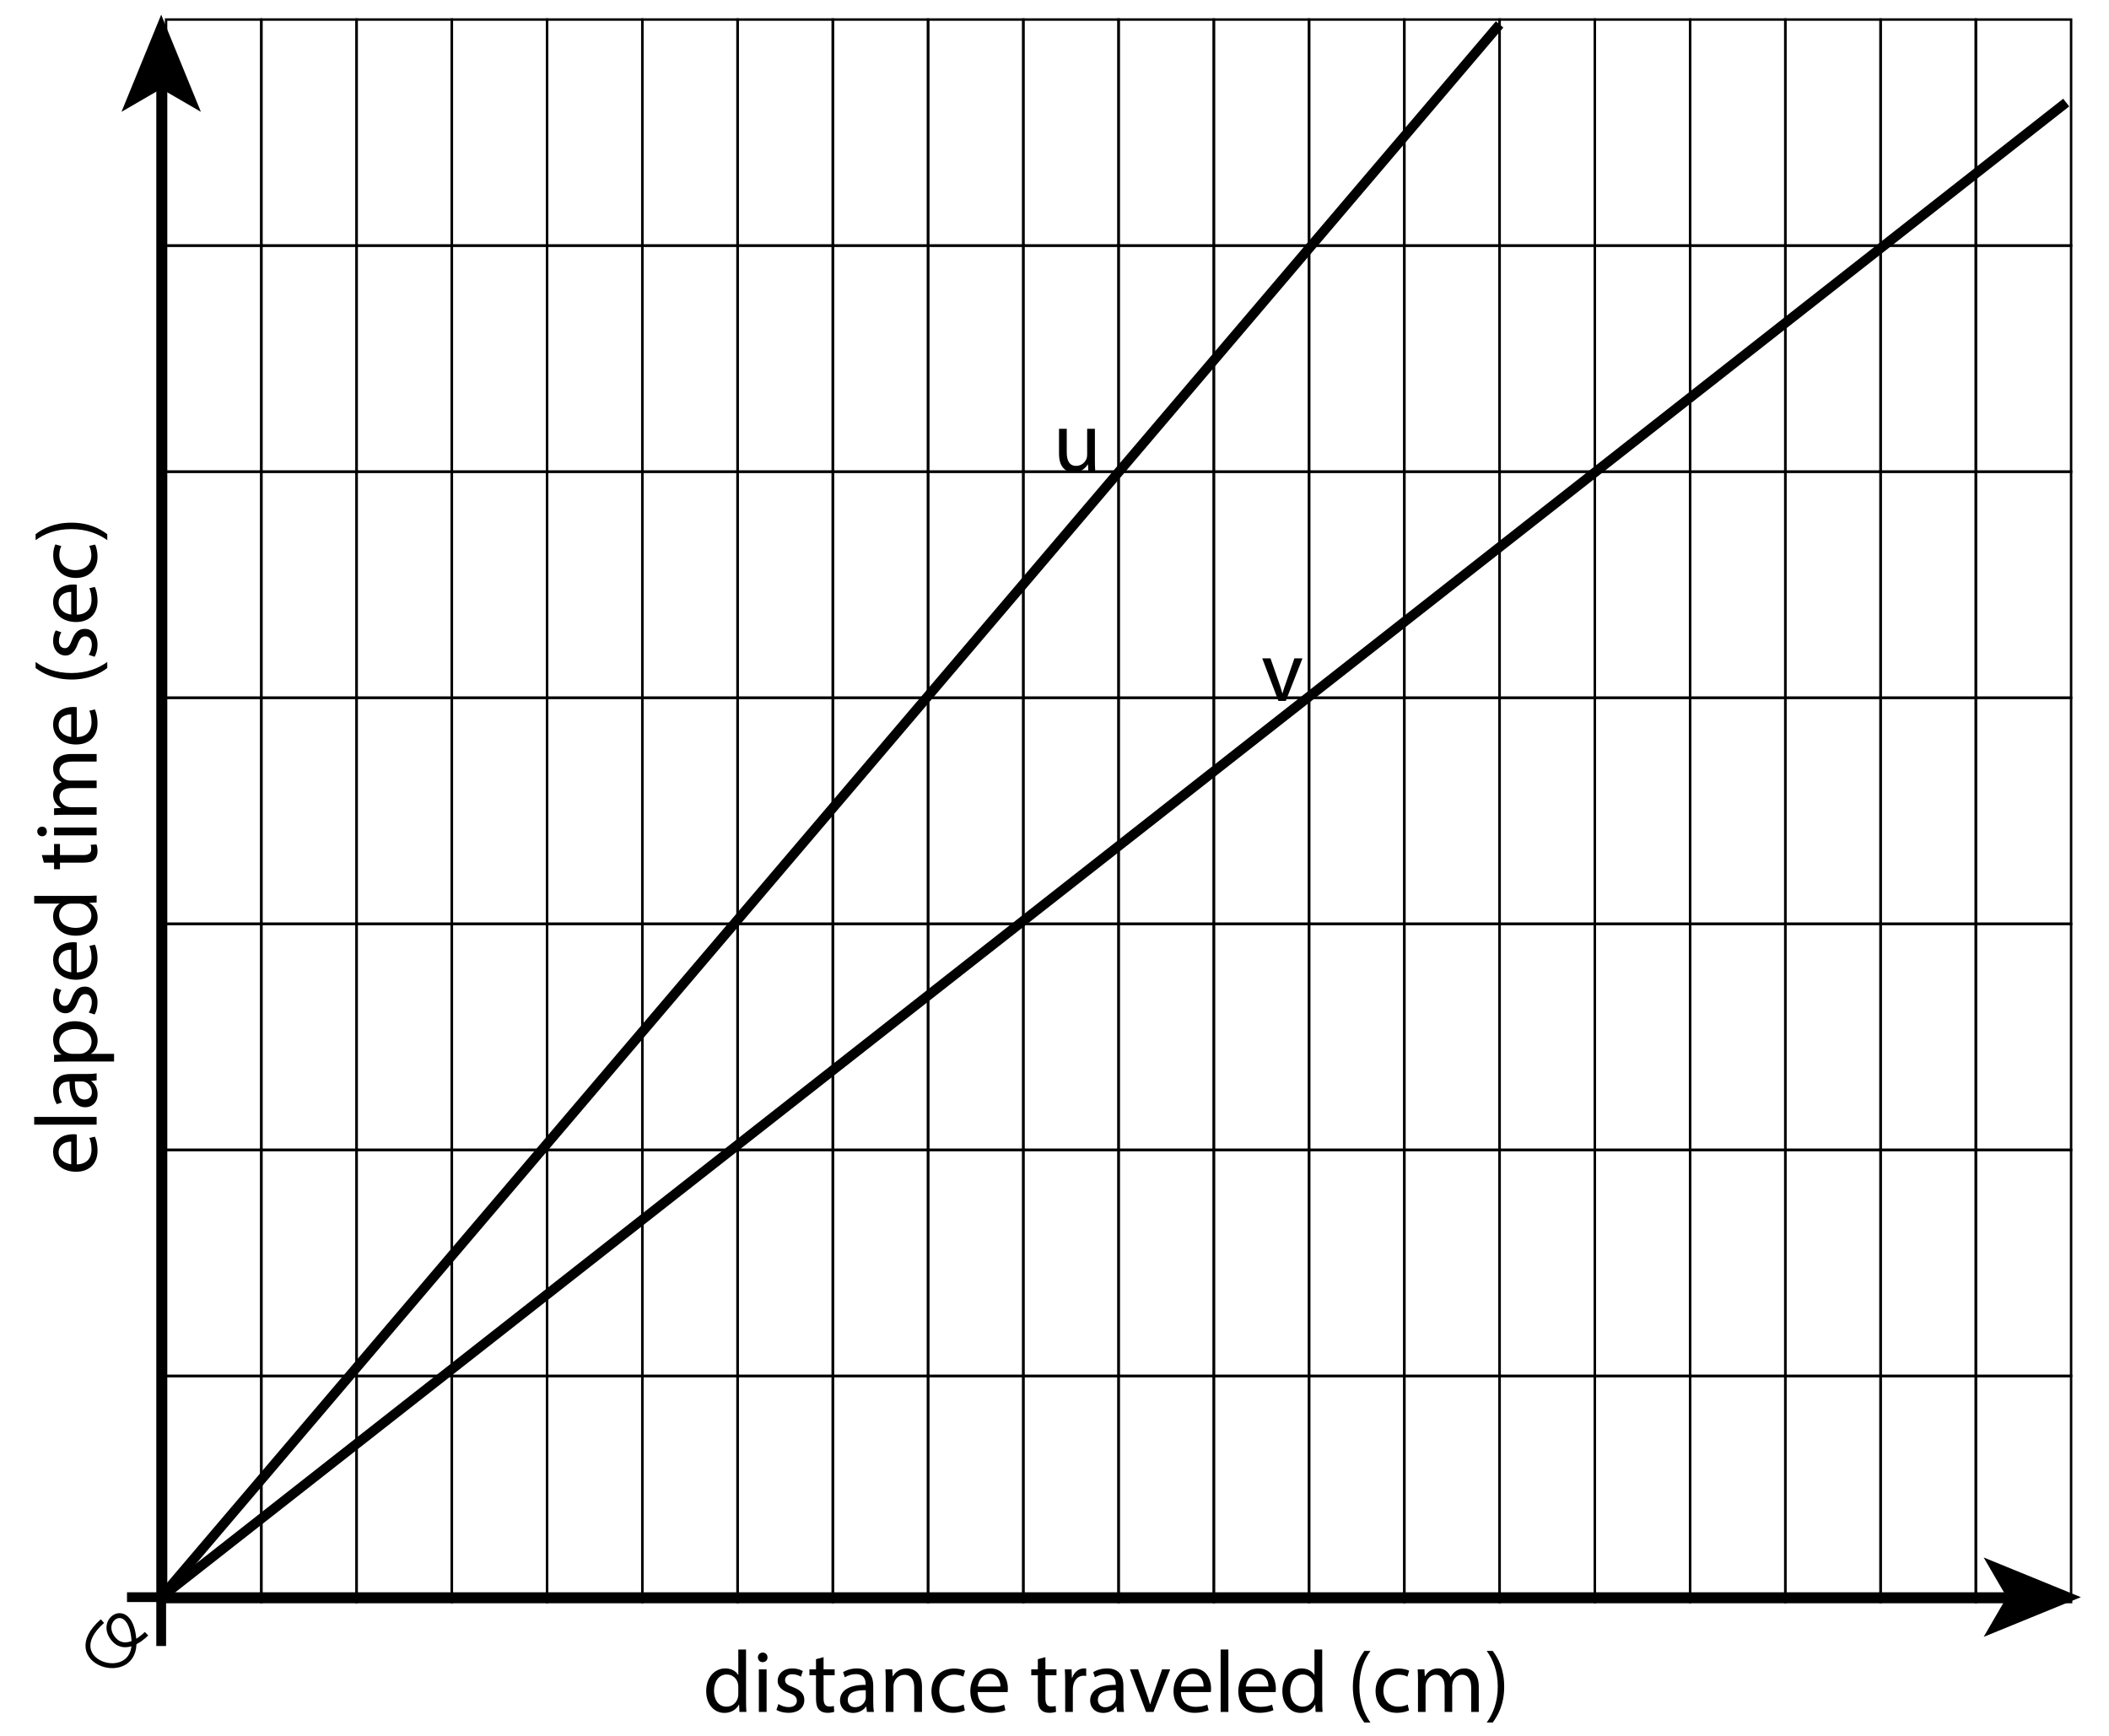 <?xml version="1.0" encoding="utf-8"?>
<!-- Generator: Adobe Illustrator 23.0.3, SVG Export Plug-In . SVG Version: 6.00 Build 0)  -->
<svg version="1.1" xmlns="http://www.w3.org/2000/svg" xmlns:xlink="http://www.w3.org/1999/xlink" x="0px" y="0px"
	 viewBox="0 0 215.88 177.68" style="enable-background:new 0 0 215.88 177.68;" xml:space="preserve">
<style type="text/css">
	.st0{fill:none;stroke:#000000;stroke-width:0.25;stroke-miterlimit:10;}
	.st1{fill:none;stroke:#000000;stroke-width:0.5;stroke-miterlimit:10;}
	.st2{fill:none;stroke:#000000;stroke-miterlimit:10;}
</style>
<g id="Artwork">
	<rect x="17" y="2" class="st0" width="9.75" height="23.143"/>
	<rect x="26.75" y="2" class="st0" width="9.75" height="23.143"/>
	<rect x="36.5" y="2" class="st0" width="9.75" height="23.143"/>
	<rect x="46.25" y="2" class="st0" width="9.75" height="23.143"/>
	<rect x="56" y="2" class="st0" width="9.75" height="23.143"/>
	<rect x="65.75" y="2" class="st0" width="9.75" height="23.143"/>
	<rect x="75.5" y="2" class="st0" width="9.75" height="23.143"/>
	<rect x="85.25" y="2" class="st0" width="9.75" height="23.143"/>
	<rect x="95" y="2" class="st0" width="9.75" height="23.143"/>
	<rect x="104.75" y="2" class="st0" width="9.75" height="23.143"/>
	<rect x="114.5" y="2" class="st0" width="9.75" height="23.143"/>
	<rect x="124.25" y="2" class="st0" width="9.75" height="23.143"/>
	<rect x="134" y="2" class="st0" width="9.75" height="23.143"/>
	<rect x="143.75" y="2" class="st0" width="9.75" height="23.143"/>
	<rect x="153.5" y="2" class="st0" width="9.75" height="23.143"/>
	<rect x="163.25" y="2" class="st0" width="9.75" height="23.143"/>
	<rect x="173" y="2" class="st0" width="9.75" height="23.143"/>
	<rect x="182.75" y="2" class="st0" width="9.75" height="23.143"/>
	<rect x="192.5" y="2" class="st0" width="9.75" height="23.143"/>
	<rect x="202.25" y="2" class="st0" width="9.75" height="23.143"/>
	<rect x="17" y="25.143" class="st0" width="9.75" height="23.143"/>
	<rect x="26.75" y="25.143" class="st0" width="9.75" height="23.143"/>
	<rect x="36.5" y="25.143" class="st0" width="9.75" height="23.143"/>
	<rect x="46.25" y="25.143" class="st0" width="9.75" height="23.143"/>
	<rect x="56" y="25.143" class="st0" width="9.75" height="23.143"/>
	<rect x="65.75" y="25.143" class="st0" width="9.75" height="23.143"/>
	<rect x="75.5" y="25.143" class="st0" width="9.75" height="23.143"/>
	<rect x="85.25" y="25.143" class="st0" width="9.75" height="23.143"/>
	<rect x="95" y="25.143" class="st0" width="9.75" height="23.143"/>
	<rect x="104.75" y="25.143" class="st0" width="9.75" height="23.143"/>
	<rect x="114.5" y="25.143" class="st0" width="9.75" height="23.143"/>
	<rect x="124.25" y="25.143" class="st0" width="9.75" height="23.143"/>
	<rect x="134" y="25.143" class="st0" width="9.75" height="23.143"/>
	<rect x="143.75" y="25.143" class="st0" width="9.75" height="23.143"/>
	<rect x="153.5" y="25.143" class="st0" width="9.75" height="23.143"/>
	<rect x="163.25" y="25.143" class="st0" width="9.75" height="23.143"/>
	<rect x="173" y="25.143" class="st0" width="9.75" height="23.143"/>
	<rect x="182.75" y="25.143" class="st0" width="9.75" height="23.143"/>
	<rect x="192.5" y="25.143" class="st0" width="9.75" height="23.143"/>
	<rect x="202.25" y="25.143" class="st0" width="9.75" height="23.143"/>
	<rect x="17" y="48.286" class="st0" width="9.75" height="23.143"/>
	<rect x="26.75" y="48.286" class="st0" width="9.75" height="23.143"/>
	<rect x="36.5" y="48.286" class="st0" width="9.75" height="23.143"/>
	<rect x="46.25" y="48.286" class="st0" width="9.75" height="23.143"/>
	<rect x="56" y="48.286" class="st0" width="9.75" height="23.143"/>
	<rect x="65.75" y="48.286" class="st0" width="9.75" height="23.143"/>
	<rect x="75.5" y="48.286" class="st0" width="9.75" height="23.143"/>
	<rect x="85.25" y="48.286" class="st0" width="9.75" height="23.143"/>
	<rect x="95" y="48.286" class="st0" width="9.75" height="23.143"/>
	<rect x="104.75" y="48.286" class="st0" width="9.75" height="23.143"/>
	<rect x="114.5" y="48.286" class="st0" width="9.75" height="23.143"/>
	<rect x="124.25" y="48.286" class="st0" width="9.75" height="23.143"/>
	<rect x="134" y="48.286" class="st0" width="9.75" height="23.143"/>
	<rect x="143.75" y="48.286" class="st0" width="9.75" height="23.143"/>
	<rect x="153.5" y="48.286" class="st0" width="9.75" height="23.143"/>
	<rect x="163.25" y="48.286" class="st0" width="9.75" height="23.143"/>
	<rect x="173" y="48.286" class="st0" width="9.75" height="23.143"/>
	<rect x="182.75" y="48.286" class="st0" width="9.75" height="23.143"/>
	<rect x="192.5" y="48.286" class="st0" width="9.75" height="23.143"/>
	<rect x="202.25" y="48.286" class="st0" width="9.75" height="23.143"/>
	<rect x="17" y="71.429" class="st0" width="9.75" height="23.143"/>
	<rect x="26.75" y="71.429" class="st0" width="9.75" height="23.143"/>
	<rect x="36.5" y="71.429" class="st0" width="9.75" height="23.143"/>
	<rect x="46.25" y="71.429" class="st0" width="9.75" height="23.143"/>
	<rect x="56" y="71.429" class="st0" width="9.75" height="23.143"/>
	<rect x="65.75" y="71.429" class="st0" width="9.75" height="23.143"/>
	<rect x="75.5" y="71.429" class="st0" width="9.75" height="23.143"/>
	<rect x="85.25" y="71.429" class="st0" width="9.75" height="23.143"/>
	<rect x="95" y="71.429" class="st0" width="9.75" height="23.143"/>
	<rect x="104.75" y="71.429" class="st0" width="9.75" height="23.143"/>
	<rect x="114.5" y="71.429" class="st0" width="9.75" height="23.143"/>
	<rect x="124.25" y="71.429" class="st0" width="9.75" height="23.143"/>
	<rect x="134" y="71.429" class="st0" width="9.75" height="23.143"/>
	<rect x="143.75" y="71.429" class="st0" width="9.75" height="23.143"/>
	<rect x="153.5" y="71.429" class="st0" width="9.75" height="23.143"/>
	<rect x="163.25" y="71.429" class="st0" width="9.75" height="23.143"/>
	<rect x="173" y="71.429" class="st0" width="9.75" height="23.143"/>
	<rect x="182.75" y="71.429" class="st0" width="9.75" height="23.143"/>
	<rect x="192.5" y="71.429" class="st0" width="9.75" height="23.143"/>
	<rect x="202.25" y="71.429" class="st0" width="9.75" height="23.143"/>
	<rect x="17" y="94.571" class="st0" width="9.75" height="23.143"/>
	<rect x="26.75" y="94.571" class="st0" width="9.75" height="23.143"/>
	<rect x="36.5" y="94.571" class="st0" width="9.75" height="23.143"/>
	<rect x="46.25" y="94.571" class="st0" width="9.75" height="23.143"/>
	<rect x="56" y="94.571" class="st0" width="9.75" height="23.143"/>
	<rect x="65.75" y="94.571" class="st0" width="9.75" height="23.143"/>
	<rect x="75.5" y="94.571" class="st0" width="9.75" height="23.143"/>
	<rect x="85.25" y="94.571" class="st0" width="9.75" height="23.143"/>
	<rect x="95" y="94.571" class="st0" width="9.75" height="23.143"/>
	<rect x="104.75" y="94.571" class="st0" width="9.75" height="23.143"/>
	<rect x="114.5" y="94.571" class="st0" width="9.75" height="23.143"/>
	<rect x="124.25" y="94.571" class="st0" width="9.75" height="23.143"/>
	<rect x="134" y="94.571" class="st0" width="9.75" height="23.143"/>
	<rect x="143.75" y="94.571" class="st0" width="9.75" height="23.143"/>
	<rect x="153.5" y="94.571" class="st0" width="9.75" height="23.143"/>
	<rect x="163.25" y="94.571" class="st0" width="9.75" height="23.143"/>
	<rect x="173" y="94.571" class="st0" width="9.75" height="23.143"/>
	<rect x="182.75" y="94.571" class="st0" width="9.75" height="23.143"/>
	<rect x="192.5" y="94.571" class="st0" width="9.75" height="23.143"/>
	<rect x="202.25" y="94.571" class="st0" width="9.75" height="23.143"/>
	<rect x="17" y="117.714" class="st0" width="9.75" height="23.143"/>
	<rect x="26.75" y="117.714" class="st0" width="9.75" height="23.143"/>
	<rect x="36.5" y="117.714" class="st0" width="9.75" height="23.143"/>
	<rect x="46.25" y="117.714" class="st0" width="9.75" height="23.143"/>
	<rect x="56" y="117.714" class="st0" width="9.75" height="23.143"/>
	<rect x="65.75" y="117.714" class="st0" width="9.75" height="23.143"/>
	<rect x="75.5" y="117.714" class="st0" width="9.75" height="23.143"/>
	<rect x="85.25" y="117.714" class="st0" width="9.75" height="23.143"/>
	<rect x="95" y="117.714" class="st0" width="9.75" height="23.143"/>
	<rect x="104.75" y="117.714" class="st0" width="9.75" height="23.143"/>
	<rect x="114.5" y="117.714" class="st0" width="9.75" height="23.143"/>
	<rect x="124.25" y="117.714" class="st0" width="9.75" height="23.143"/>
	<rect x="134" y="117.714" class="st0" width="9.75" height="23.143"/>
	<rect x="143.75" y="117.714" class="st0" width="9.75" height="23.143"/>
	<rect x="153.5" y="117.714" class="st0" width="9.75" height="23.143"/>
	<rect x="163.25" y="117.714" class="st0" width="9.75" height="23.143"/>
	<rect x="173" y="117.714" class="st0" width="9.75" height="23.143"/>
	<rect x="182.75" y="117.714" class="st0" width="9.75" height="23.143"/>
	<rect x="192.5" y="117.714" class="st0" width="9.75" height="23.143"/>
	<rect x="202.25" y="117.714" class="st0" width="9.75" height="23.143"/>
	<rect x="17" y="140.857" class="st0" width="9.75" height="23.143"/>
	<rect x="26.75" y="140.857" class="st0" width="9.75" height="23.143"/>
	<rect x="36.5" y="140.857" class="st0" width="9.75" height="23.143"/>
	<rect x="46.25" y="140.857" class="st0" width="9.75" height="23.143"/>
	<rect x="56" y="140.857" class="st0" width="9.75" height="23.143"/>
	<rect x="65.75" y="140.857" class="st0" width="9.75" height="23.143"/>
	<rect x="75.5" y="140.857" class="st0" width="9.75" height="23.143"/>
	<rect x="85.25" y="140.857" class="st0" width="9.75" height="23.143"/>
	<rect x="95" y="140.857" class="st0" width="9.75" height="23.143"/>
	<rect x="104.75" y="140.857" class="st0" width="9.75" height="23.143"/>
	<rect x="114.5" y="140.857" class="st0" width="9.75" height="23.143"/>
	<rect x="124.25" y="140.857" class="st0" width="9.75" height="23.143"/>
	<rect x="134" y="140.857" class="st0" width="9.75" height="23.143"/>
	<rect x="143.75" y="140.857" class="st0" width="9.75" height="23.143"/>
	<rect x="153.5" y="140.857" class="st0" width="9.75" height="23.143"/>
	<rect x="163.25" y="140.857" class="st0" width="9.75" height="23.143"/>
	<rect x="173" y="140.857" class="st0" width="9.75" height="23.143"/>
	<rect x="182.75" y="140.857" class="st0" width="9.75" height="23.143"/>
	<rect x="192.5" y="140.857" class="st0" width="9.75" height="23.143"/>
	<rect x="202.25" y="140.857" class="st0" width="9.75" height="23.143"/>
	<path class="st1" d="M10.486,165.95c-4.799,4.235,3.596,6.768,3.224,1.935c-0.322-4.192-3.547-2.257-2.257-0.322
		c1.131,1.697,2.902,0.322,3.547-0.322"/>
	<g>
		<g>
			<line class="st2" x1="16.5" y1="8.561" x2="16.5" y2="168.5"/>
			<g>
				<polygon points="16.5,1.5 12.435,11.449 16.5,9.088 20.564,11.449 				"/>
			</g>
		</g>
	</g>
	<g>
		<g>
			<line class="st2" x1="13" y1="163.5" x2="205.939" y2="163.5"/>
			<g>
				<polygon points="213,163.5 203.051,167.565 205.412,163.5 203.051,159.436 				"/>
			</g>
		</g>
	</g>
	<line class="st2" x1="153.5" y1="2.5" x2="16.5" y2="163.5"/>
	<line class="st2" x1="211.5" y1="10.5" x2="16.5" y2="163.5"/>
</g>
<g id="Type">
	<g>
		<path d="M112.074,47.062c0,0.45,0.009,0.846,0.036,1.188h-0.702l-0.045-0.711h-0.018c-0.207,0.351-0.667,0.811-1.44,0.811
			c-0.685,0-1.503-0.378-1.503-1.909v-2.548h0.792v2.413c0,0.828,0.252,1.386,0.972,1.386c0.531,0,0.9-0.369,1.044-0.72
			c0.045-0.117,0.072-0.261,0.072-0.405v-2.674h0.792V47.062z"/>
	</g>
	<g>
		<path d="M130.049,67.393l0.855,2.449c0.144,0.396,0.261,0.756,0.351,1.117h0.027c0.099-0.36,0.225-0.721,0.369-1.117l0.846-2.449
			h0.828l-1.71,4.357h-0.756l-1.656-4.357H130.049z"/>
	</g>
	<g>
		<path d="M7.857,119.197c1.071-0.018,1.513-0.703,1.513-1.495c0-0.567-0.099-0.909-0.225-1.207l0.567-0.135
			c0.126,0.279,0.27,0.756,0.27,1.449c0,1.341-0.882,2.143-2.196,2.143s-2.35-0.774-2.35-2.043c0-1.422,1.251-1.8,2.053-1.8
			c0.162,0,0.288,0.018,0.369,0.027V119.197z M7.29,116.874c-0.504-0.009-1.288,0.207-1.288,1.098c0,0.801,0.738,1.152,1.288,1.215
			V116.874z"/>
		<path d="M3.5,115.129v-0.792h6.392v0.792H3.5z"/>
		<path d="M9.892,110.592l-0.549,0.063v0.027c0.342,0.243,0.648,0.711,0.648,1.333c0,0.882-0.621,1.333-1.251,1.333
			c-1.053,0-1.629-0.937-1.621-2.62h-0.09c-0.36,0-1.008,0.099-1.008,0.991c0,0.405,0.126,0.828,0.324,1.134l-0.522,0.18
			c-0.234-0.36-0.387-0.882-0.387-1.431c0-1.333,0.91-1.657,1.783-1.657h1.629c0.378,0,0.748-0.018,1.044-0.072V110.592z
			 M7.668,110.709c-0.018,0.864,0.135,1.846,0.981,1.846c0.513,0,0.756-0.342,0.756-0.747c0-0.567-0.36-0.927-0.729-1.053
			c-0.081-0.027-0.171-0.045-0.252-0.045H7.668z"/>
		<path d="M6.957,108.667c-0.558,0-1.008,0.018-1.422,0.036v-0.711l0.748-0.036v-0.018c-0.531-0.324-0.847-0.837-0.847-1.549
			c0-1.053,0.892-1.845,2.215-1.845c1.566,0,2.341,0.954,2.341,1.98c0,0.576-0.252,1.08-0.684,1.341v0.018h2.368v0.783H6.957z
			 M8.118,107.884c0.117,0,0.225-0.018,0.324-0.036c0.549-0.144,0.927-0.621,0.927-1.188c0-0.837-0.685-1.323-1.684-1.323
			c-0.874,0-1.621,0.459-1.621,1.296c0,0.54,0.387,1.044,0.981,1.197c0.099,0.027,0.216,0.054,0.324,0.054H8.118z"/>
		<path d="M9.082,103.654c0.153-0.234,0.315-0.648,0.315-1.044c0-0.576-0.288-0.847-0.648-0.847c-0.378,0-0.585,0.225-0.801,0.811
			c-0.279,0.783-0.711,1.152-1.233,1.152c-0.703,0-1.279-0.567-1.279-1.503c0-0.441,0.126-0.828,0.271-1.071l0.576,0.198
			c-0.108,0.171-0.252,0.486-0.252,0.892c0,0.468,0.27,0.729,0.594,0.729c0.36,0,0.522-0.261,0.738-0.828
			c0.288-0.756,0.666-1.144,1.314-1.144c0.765,0,1.305,0.594,1.305,1.629c0,0.478-0.117,0.918-0.297,1.225L9.082,103.654z"/>
		<path d="M7.857,99.541c1.071-0.018,1.513-0.702,1.513-1.495c0-0.567-0.099-0.909-0.225-1.207l0.567-0.135
			c0.126,0.279,0.27,0.756,0.27,1.449c0,1.341-0.882,2.143-2.196,2.143s-2.35-0.774-2.35-2.043c0-1.422,1.251-1.8,2.053-1.8
			c0.162,0,0.288,0.018,0.369,0.027V99.541z M7.29,97.218c-0.504-0.009-1.288,0.207-1.288,1.098c0,0.801,0.738,1.152,1.288,1.215
			V97.218z"/>
		<path d="M3.5,91.71h5.267c0.387,0,0.829-0.009,1.125-0.036v0.711l-0.756,0.036v0.018c0.486,0.243,0.855,0.774,0.855,1.485
			c0,1.053-0.891,1.863-2.215,1.863c-1.449,0.009-2.341-0.891-2.341-1.954c0-0.666,0.315-1.116,0.667-1.314v-0.018H3.5V91.71z
			 M7.308,92.502c-0.099,0-0.234,0.009-0.333,0.036c-0.504,0.117-0.918,0.549-0.918,1.144c0,0.819,0.72,1.305,1.683,1.305
			c0.882,0,1.612-0.432,1.612-1.287c0-0.531-0.351-1.018-0.945-1.162c-0.108-0.027-0.216-0.036-0.342-0.036H7.308z"/>
		<path d="M4.283,87.535h1.251v-1.134h0.604v1.134h2.35c0.54,0,0.846-0.153,0.846-0.594c0-0.207-0.027-0.36-0.054-0.459l0.594-0.036
			c0.063,0.153,0.108,0.396,0.108,0.702c0,0.369-0.117,0.666-0.333,0.855c-0.234,0.225-0.621,0.306-1.134,0.306H6.138v0.675H5.534
			v-0.675H4.49L4.283,87.535z"/>
		<path d="M4.31,84.628c0.27-0.009,0.486,0.189,0.486,0.504c0,0.279-0.216,0.477-0.486,0.477c-0.279,0-0.495-0.207-0.495-0.495
			C3.815,84.817,4.031,84.628,4.31,84.628z M9.892,85.51H5.534v-0.792h4.357V85.51z"/>
		<path d="M6.714,83.404c-0.45,0-0.819,0.009-1.18,0.036v-0.693l0.702-0.036v-0.027c-0.414-0.243-0.801-0.648-0.801-1.368
			c0-0.594,0.36-1.044,0.874-1.233v-0.018c-0.243-0.135-0.432-0.306-0.567-0.486c-0.198-0.261-0.306-0.549-0.306-0.963
			c0-0.576,0.378-1.431,1.891-1.431h2.566v0.774H7.425c-0.837,0-1.341,0.306-1.341,0.945c0,0.45,0.333,0.801,0.72,0.937
			c0.108,0.036,0.252,0.063,0.396,0.063h2.692v0.774H7.281c-0.693,0-1.197,0.306-1.197,0.909c0,0.495,0.396,0.855,0.792,0.981
			c0.117,0.045,0.252,0.063,0.387,0.063h2.629v0.774H6.714z"/>
		<path d="M7.857,75.458c1.071-0.018,1.513-0.703,1.513-1.495c0-0.567-0.099-0.909-0.225-1.207l0.567-0.135
			c0.126,0.279,0.27,0.756,0.27,1.449c0,1.341-0.882,2.143-2.196,2.143s-2.35-0.774-2.35-2.043c0-1.422,1.251-1.8,2.053-1.8
			c0.162,0,0.288,0.018,0.369,0.027V75.458z M7.29,73.135c-0.504-0.009-1.288,0.207-1.288,1.098c0,0.801,0.738,1.152,1.288,1.215
			V73.135z"/>
		<path d="M3.644,67.763c0.882,0.657,2.053,1.134,3.682,1.134c1.603,0,2.755-0.495,3.655-1.134v0.621
			c-0.747,0.567-1.899,1.179-3.655,1.179c-1.773-0.009-2.926-0.612-3.682-1.179V67.763z"/>
		<path d="M9.082,67.034c0.153-0.234,0.315-0.648,0.315-1.044c0-0.576-0.288-0.847-0.648-0.847c-0.378,0-0.585,0.225-0.801,0.811
			c-0.279,0.783-0.711,1.152-1.233,1.152c-0.703,0-1.279-0.567-1.279-1.503c0-0.441,0.126-0.828,0.271-1.071l0.576,0.198
			c-0.108,0.171-0.252,0.486-0.252,0.892c0,0.468,0.27,0.729,0.594,0.729c0.36,0,0.522-0.261,0.738-0.828
			c0.288-0.756,0.666-1.144,1.314-1.144c0.765,0,1.305,0.594,1.305,1.629c0,0.478-0.117,0.918-0.297,1.225L9.082,67.034z"/>
		<path d="M7.857,62.921c1.071-0.018,1.513-0.702,1.513-1.495c0-0.567-0.099-0.909-0.225-1.207l0.567-0.135
			c0.126,0.279,0.27,0.756,0.27,1.449c0,1.341-0.882,2.143-2.196,2.143s-2.35-0.774-2.35-2.043c0-1.422,1.251-1.8,2.053-1.8
			c0.162,0,0.288,0.018,0.369,0.027V62.921z M7.29,60.598c-0.504-0.009-1.288,0.207-1.288,1.098c0,0.801,0.738,1.152,1.288,1.215
			V60.598z"/>
		<path d="M9.729,55.747c0.108,0.207,0.252,0.666,0.252,1.251c0,1.314-0.891,2.169-2.224,2.169c-1.341,0-2.313-0.918-2.313-2.34
			c0-0.468,0.117-0.882,0.225-1.099l0.612,0.18c-0.108,0.189-0.208,0.486-0.208,0.918c0,0.999,0.738,1.539,1.648,1.539
			c1.008,0,1.629-0.648,1.629-1.512c0-0.45-0.117-0.747-0.216-0.972L9.729,55.747z"/>
		<path d="M10.981,55.298c-0.891-0.639-2.062-1.134-3.682-1.134c-1.611,0-2.764,0.486-3.655,1.134v-0.612
			c0.738-0.576,1.891-1.18,3.664-1.18c1.765,0,2.908,0.604,3.673,1.18V55.298z"/>
	</g>
	<g>
		<path d="M76.365,168.858v5.267c0,0.387,0.009,0.829,0.036,1.125H75.69l-0.036-0.756h-0.018c-0.243,0.486-0.774,0.855-1.485,0.855
			c-1.053,0-1.863-0.891-1.863-2.215c-0.009-1.449,0.891-2.341,1.954-2.341c0.666,0,1.116,0.315,1.314,0.667h0.018v-2.602H76.365z
			 M75.573,172.666c0-0.099-0.009-0.234-0.036-0.333c-0.117-0.504-0.549-0.918-1.144-0.918c-0.819,0-1.305,0.72-1.305,1.683
			c0,0.882,0.432,1.612,1.287,1.612c0.531,0,1.018-0.351,1.162-0.945c0.027-0.108,0.036-0.216,0.036-0.342V172.666z"/>
		<path d="M78.561,169.668c0.009,0.27-0.189,0.486-0.504,0.486c-0.279,0-0.477-0.216-0.477-0.486c0-0.279,0.207-0.495,0.495-0.495
			C78.372,169.173,78.561,169.389,78.561,169.668z M77.678,175.25v-4.357h0.792v4.357H77.678z"/>
		<path d="M79.676,174.44c0.234,0.153,0.648,0.315,1.044,0.315c0.576,0,0.847-0.288,0.847-0.648c0-0.378-0.225-0.585-0.811-0.801
			c-0.783-0.279-1.152-0.711-1.152-1.233c0-0.703,0.567-1.279,1.503-1.279c0.441,0,0.828,0.126,1.071,0.271l-0.198,0.576
			c-0.171-0.108-0.486-0.252-0.892-0.252c-0.468,0-0.729,0.27-0.729,0.594c0,0.36,0.261,0.522,0.828,0.738
			c0.756,0.288,1.144,0.666,1.144,1.314c0,0.765-0.594,1.305-1.629,1.305c-0.478,0-0.918-0.117-1.225-0.297L79.676,174.44z"/>
		<path d="M84.302,169.641v1.251h1.134v0.604h-1.134v2.35c0,0.54,0.153,0.846,0.594,0.846c0.207,0,0.36-0.027,0.459-0.054
			l0.036,0.594c-0.153,0.063-0.396,0.108-0.702,0.108c-0.369,0-0.666-0.117-0.855-0.333c-0.225-0.234-0.306-0.621-0.306-1.134
			v-2.376h-0.675v-0.604h0.675v-1.044L84.302,169.641z"/>
		<path d="M88.74,175.25l-0.063-0.549H88.65c-0.243,0.342-0.711,0.648-1.333,0.648c-0.882,0-1.333-0.621-1.333-1.251
			c0-1.053,0.937-1.629,2.62-1.621v-0.09c0-0.36-0.099-1.008-0.991-1.008c-0.405,0-0.828,0.126-1.134,0.324l-0.18-0.522
			c0.36-0.234,0.882-0.387,1.431-0.387c1.333,0,1.657,0.91,1.657,1.783v1.629c0,0.378,0.018,0.748,0.072,1.044H88.74z
			 M88.623,173.026c-0.864-0.018-1.846,0.135-1.846,0.981c0,0.513,0.342,0.756,0.747,0.756c0.567,0,0.927-0.36,1.053-0.729
			c0.027-0.081,0.045-0.171,0.045-0.252V173.026z"/>
		<path d="M90.665,172.072c0-0.45-0.009-0.819-0.036-1.18h0.702l0.045,0.72h0.018c0.216-0.414,0.72-0.819,1.44-0.819
			c0.604,0,1.54,0.36,1.54,1.855v2.602h-0.792v-2.512c0-0.702-0.261-1.288-1.008-1.288c-0.522,0-0.927,0.369-1.062,0.811
			c-0.036,0.099-0.054,0.234-0.054,0.369v2.62h-0.792V172.072z"/>
		<path d="M98.766,175.088c-0.207,0.108-0.667,0.252-1.251,0.252c-1.314,0-2.169-0.891-2.169-2.224c0-1.341,0.918-2.313,2.34-2.313
			c0.468,0,0.882,0.117,1.099,0.225l-0.18,0.612c-0.189-0.108-0.486-0.208-0.918-0.208c-0.999,0-1.539,0.738-1.539,1.648
			c0,1.008,0.648,1.629,1.512,1.629c0.45,0,0.747-0.117,0.972-0.216L98.766,175.088z"/>
		<path d="M100.079,173.215c0.018,1.071,0.702,1.513,1.495,1.513c0.567,0,0.909-0.099,1.207-0.225l0.135,0.567
			c-0.279,0.126-0.756,0.27-1.449,0.27c-1.341,0-2.143-0.882-2.143-2.196s0.774-2.35,2.043-2.35c1.422,0,1.8,1.251,1.8,2.053
			c0,0.162-0.018,0.288-0.027,0.369H100.079z M102.402,172.648c0.009-0.504-0.207-1.288-1.098-1.288
			c-0.801,0-1.152,0.738-1.215,1.288H102.402z"/>
		<path d="M107.009,169.641v1.251h1.134v0.604h-1.134v2.35c0,0.54,0.153,0.846,0.594,0.846c0.207,0,0.36-0.027,0.459-0.054
			l0.036,0.594c-0.153,0.063-0.396,0.108-0.702,0.108c-0.369,0-0.666-0.117-0.855-0.333c-0.225-0.234-0.306-0.621-0.306-1.134
			v-2.376h-0.675v-0.604h0.675v-1.044L107.009,169.641z"/>
		<path d="M109.034,172.252c0-0.513-0.009-0.954-0.036-1.359h0.693l0.027,0.855h0.036c0.198-0.585,0.675-0.955,1.207-0.955
			c0.09,0,0.153,0.009,0.225,0.027v0.747c-0.081-0.018-0.162-0.027-0.271-0.027c-0.558,0-0.954,0.423-1.062,1.017
			c-0.018,0.108-0.036,0.234-0.036,0.369v2.323h-0.783V172.252z"/>
		<path d="M114.344,175.25l-0.063-0.549h-0.027c-0.243,0.342-0.711,0.648-1.333,0.648c-0.882,0-1.333-0.621-1.333-1.251
			c0-1.053,0.937-1.629,2.62-1.621v-0.09c0-0.36-0.099-1.008-0.991-1.008c-0.405,0-0.828,0.126-1.134,0.324l-0.18-0.522
			c0.36-0.234,0.882-0.387,1.431-0.387c1.333,0,1.657,0.91,1.657,1.783v1.629c0,0.378,0.018,0.748,0.072,1.044H114.344z
			 M114.228,173.026c-0.864-0.018-1.846,0.135-1.846,0.981c0,0.513,0.342,0.756,0.747,0.756c0.567,0,0.927-0.36,1.053-0.729
			c0.027-0.081,0.045-0.171,0.045-0.252V173.026z"/>
		<path d="M116.504,170.893l0.855,2.449c0.144,0.396,0.261,0.756,0.351,1.117h0.027c0.099-0.36,0.225-0.721,0.369-1.117l0.846-2.449
			h0.828l-1.71,4.357h-0.756l-1.656-4.357H116.504z"/>
		<path d="M120.878,173.215c0.018,1.071,0.702,1.513,1.495,1.513c0.567,0,0.909-0.099,1.207-0.225l0.135,0.567
			c-0.279,0.126-0.756,0.27-1.449,0.27c-1.341,0-2.143-0.882-2.143-2.196s0.774-2.35,2.043-2.35c1.422,0,1.8,1.251,1.8,2.053
			c0,0.162-0.018,0.288-0.027,0.369H120.878z M123.201,172.648c0.009-0.504-0.207-1.288-1.098-1.288
			c-0.801,0-1.152,0.738-1.215,1.288H123.201z"/>
		<path d="M124.946,168.858h0.792v6.392h-0.792V168.858z"/>
		<path d="M127.511,173.215c0.018,1.071,0.702,1.513,1.495,1.513c0.567,0,0.909-0.099,1.207-0.225l0.135,0.567
			c-0.279,0.126-0.756,0.27-1.449,0.27c-1.341,0-2.143-0.882-2.143-2.196s0.774-2.35,2.043-2.35c1.422,0,1.8,1.251,1.8,2.053
			c0,0.162-0.018,0.288-0.027,0.369H127.511z M129.833,172.648c0.009-0.504-0.207-1.288-1.098-1.288
			c-0.801,0-1.152,0.738-1.215,1.288H129.833z"/>
		<path d="M135.342,168.858v5.267c0,0.387,0.009,0.829,0.036,1.125h-0.711l-0.036-0.756h-0.018
			c-0.243,0.486-0.774,0.855-1.485,0.855c-1.053,0-1.863-0.891-1.863-2.215c-0.009-1.449,0.891-2.341,1.954-2.341
			c0.666,0,1.116,0.315,1.314,0.667h0.018v-2.602H135.342z M134.549,172.666c0-0.099-0.009-0.234-0.036-0.333
			c-0.117-0.504-0.549-0.918-1.144-0.918c-0.819,0-1.305,0.72-1.305,1.683c0,0.882,0.432,1.612,1.287,1.612
			c0.531,0,1.018-0.351,1.162-0.945c0.027-0.108,0.036-0.216,0.036-0.342V172.666z"/>
		<path d="M140.282,169.002c-0.657,0.882-1.135,2.053-1.135,3.682c0,1.603,0.495,2.755,1.135,3.655h-0.622
			c-0.567-0.747-1.179-1.899-1.179-3.655c0.009-1.773,0.612-2.926,1.179-3.682H140.282z"/>
		<path d="M144.225,175.088c-0.207,0.108-0.666,0.252-1.251,0.252c-1.314,0-2.169-0.891-2.169-2.224c0-1.341,0.918-2.313,2.34-2.313
			c0.468,0,0.882,0.117,1.099,0.225l-0.18,0.612c-0.189-0.108-0.486-0.208-0.918-0.208c-0.999,0-1.539,0.738-1.539,1.648
			c0,1.008,0.648,1.629,1.512,1.629c0.45,0,0.747-0.117,0.972-0.216L144.225,175.088z"/>
		<path d="M145.15,172.072c0-0.45-0.009-0.819-0.036-1.18h0.693l0.036,0.702h0.027c0.243-0.414,0.648-0.801,1.368-0.801
			c0.594,0,1.044,0.36,1.233,0.874h0.018c0.135-0.243,0.306-0.432,0.486-0.567c0.261-0.198,0.549-0.306,0.963-0.306
			c0.576,0,1.431,0.378,1.431,1.891v2.566h-0.774v-2.467c0-0.837-0.306-1.341-0.945-1.341c-0.45,0-0.801,0.333-0.937,0.72
			c-0.036,0.108-0.063,0.252-0.063,0.396v2.692h-0.774v-2.611c0-0.693-0.306-1.197-0.909-1.197c-0.495,0-0.855,0.396-0.981,0.792
			c-0.045,0.117-0.063,0.252-0.063,0.387v2.629h-0.774V172.072z"/>
		<path d="M152.179,176.339c0.639-0.891,1.134-2.062,1.134-3.682c0-1.611-0.486-2.764-1.134-3.655h0.612
			c0.576,0.738,1.18,1.891,1.18,3.664c0,1.765-0.604,2.908-1.18,3.673H152.179z"/>
	</g>
	<g>
	</g>
	<g>
	</g>
	<g>
	</g>
	<g>
	</g>
	<g>
	</g>
	<g>
	</g>
	<g>
	</g>
	<g>
	</g>
	<g>
	</g>
	<g>
	</g>
	<g>
	</g>
	<g>
	</g>
	<g>
	</g>
	<g>
	</g>
	<g>
	</g>
	<g>
	</g>
</g>
</svg>
